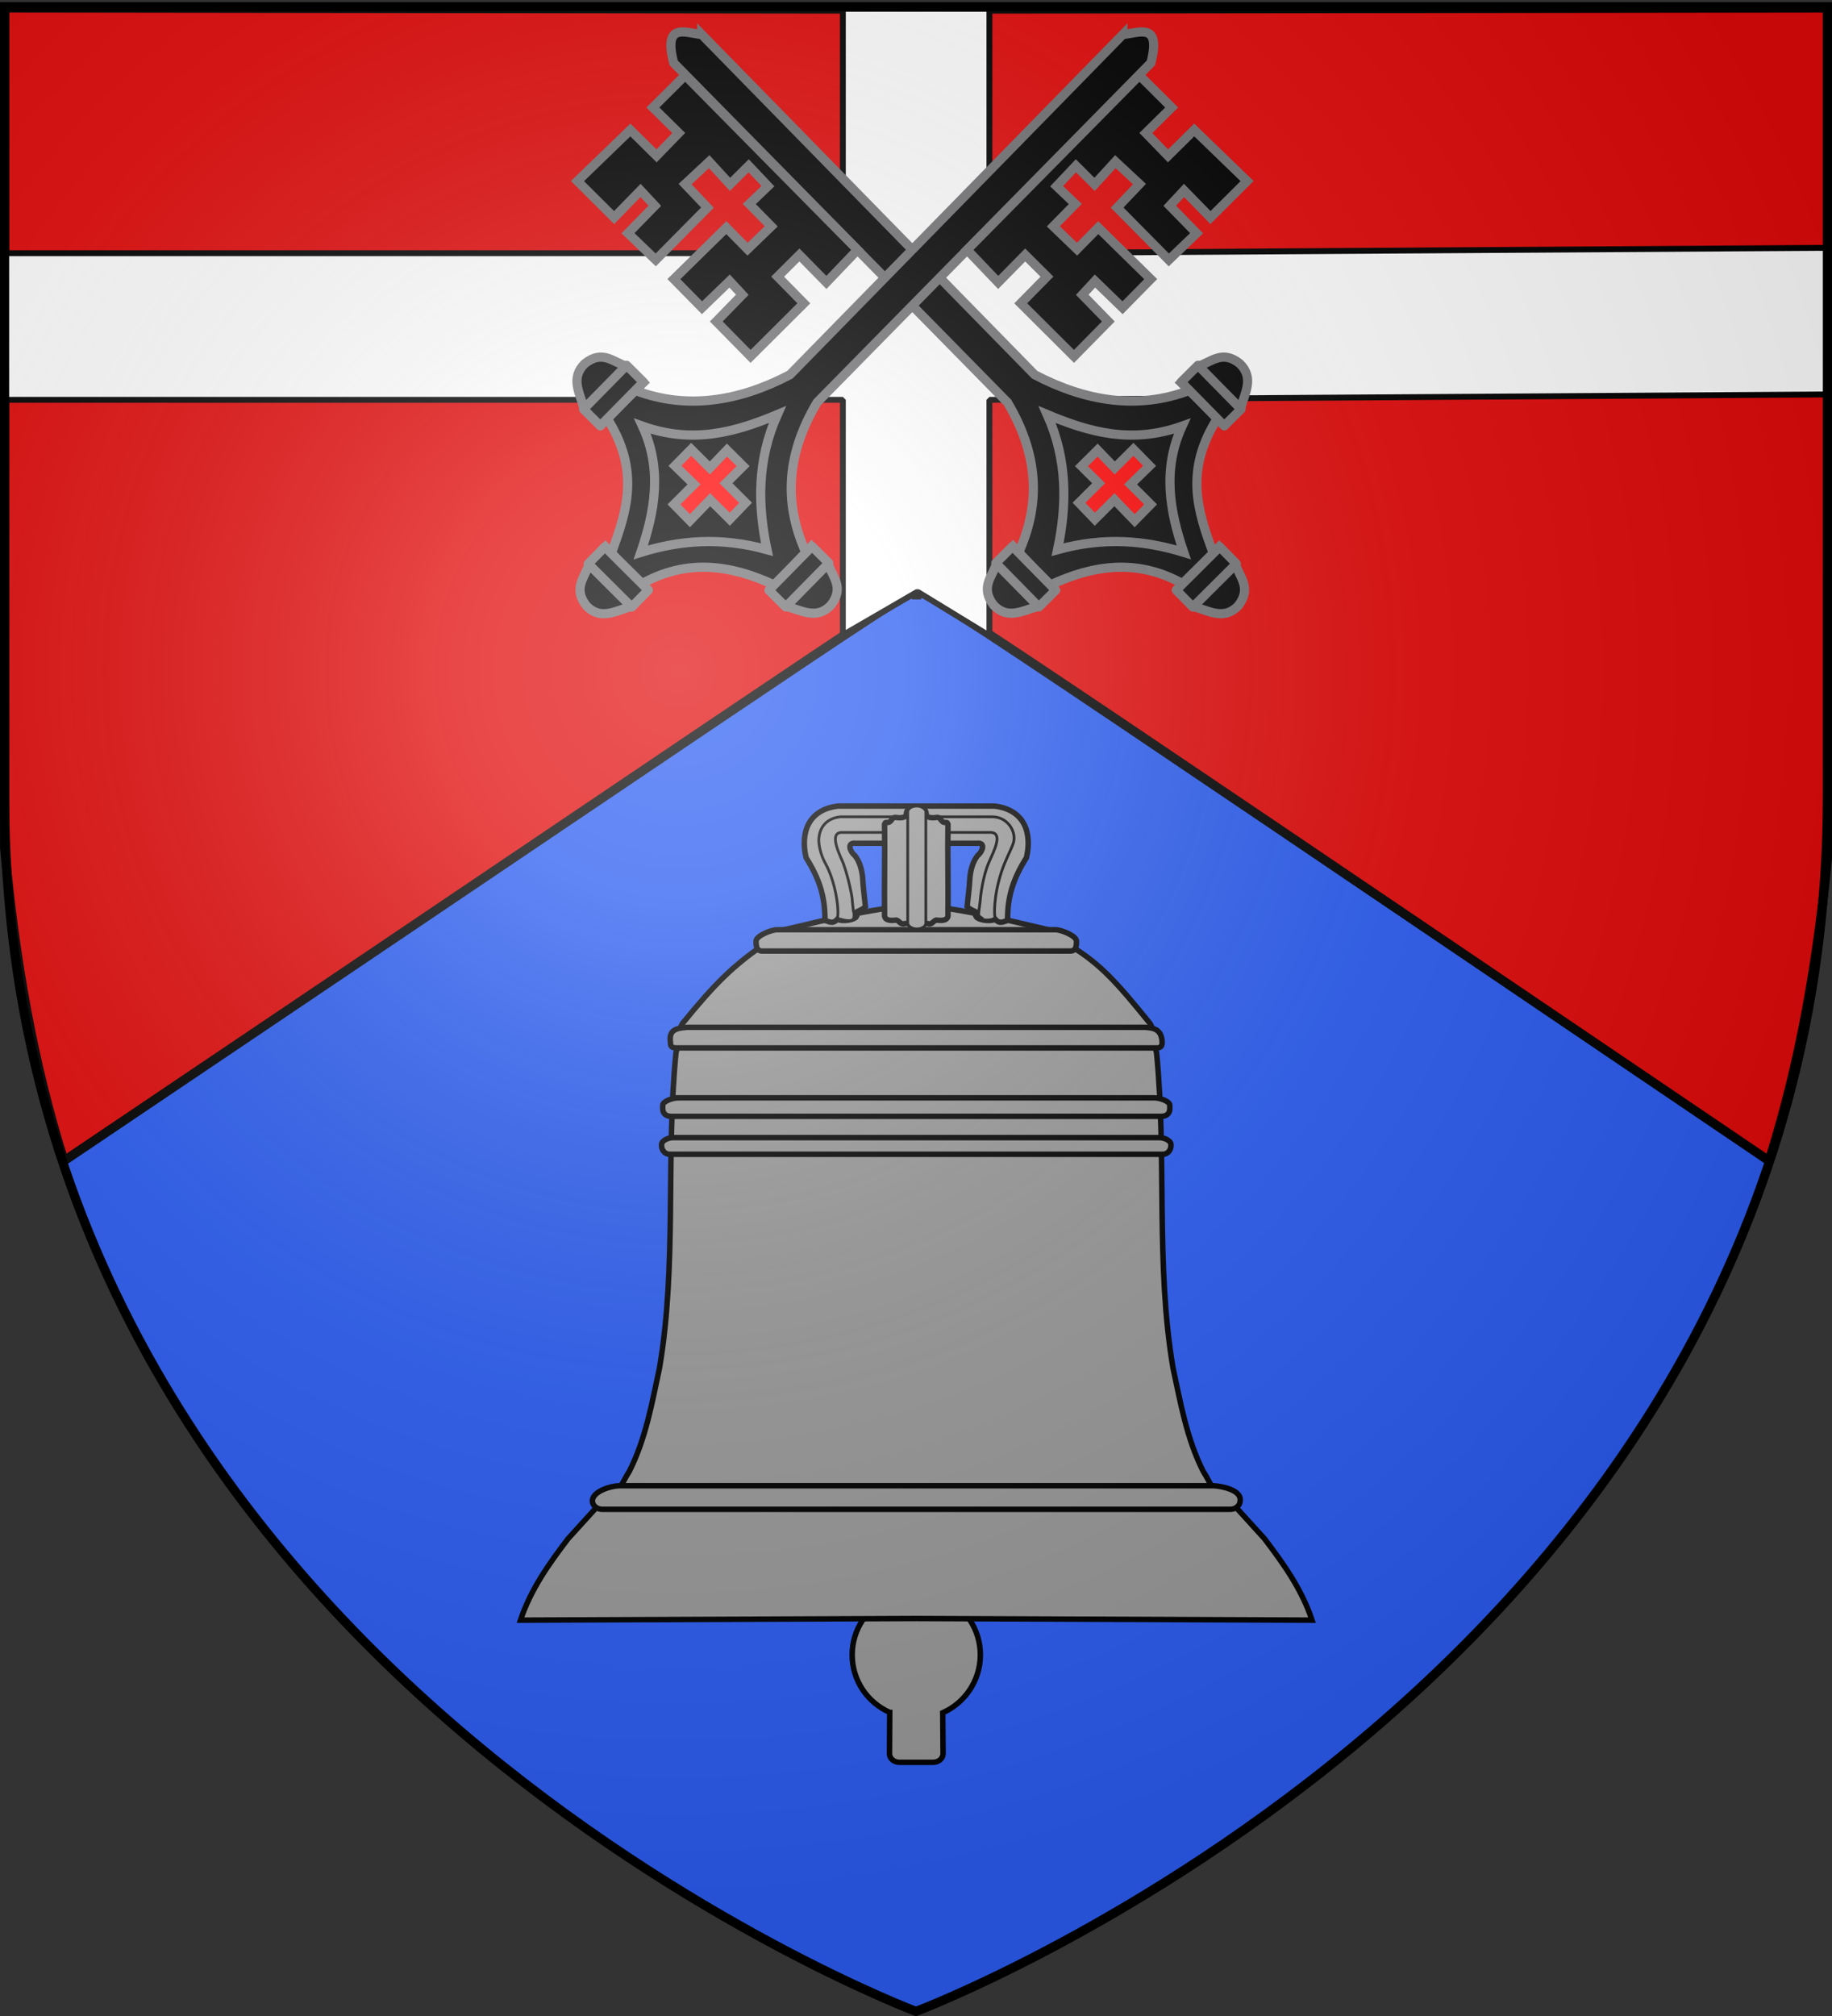 <svg xmlns="http://www.w3.org/2000/svg" xmlns:xlink="http://www.w3.org/1999/xlink" width="600" height="660" version="1.0"><rect width="100%" height="100%" fill="#333333" stroke="none"/><desc>Flag of Canton of Valais (Wallis)</desc><defs><g id="c"><path id="b" d="M0 0v1h.5z" transform="rotate(18 3.157 -.5)"/><use xlink:href="#b" width="810" height="540" transform="scale(-1 1)"/></g><g id="d"><use xlink:href="#c" width="810" height="540" transform="rotate(72)"/><use xlink:href="#c" width="810" height="540" transform="rotate(144)"/></g><g id="f"><path id="e" d="M0 0v1h.5z" transform="rotate(18 3.157 -.5)"/><use xlink:href="#e" width="810" height="540" transform="scale(-1 1)"/></g><g id="g"><use xlink:href="#f" width="810" height="540" transform="rotate(72)"/><use xlink:href="#f" width="810" height="540" transform="rotate(144)"/></g><g id="i"><path id="h" d="M0 0v1h.5z" transform="rotate(18 3.157 -.5)"/><use xlink:href="#h" width="810" height="540" transform="scale(-1 1)"/></g><g id="j"><use xlink:href="#i" width="810" height="540" transform="rotate(72)"/><use xlink:href="#i" width="810" height="540" transform="rotate(144)"/></g><g id="l"><path id="k" d="M0 0v1h.5z" transform="rotate(18 3.157 -.5)"/><use xlink:href="#k" width="810" height="540" transform="scale(-1 1)"/></g><g id="m"><use xlink:href="#l" width="810" height="540" transform="rotate(72)"/><use xlink:href="#l" width="810" height="540" transform="rotate(144)"/></g><g id="o"><path id="n" d="M0 0v1h.5z" transform="rotate(18 3.157 -.5)"/><use xlink:href="#n" width="810" height="540" transform="scale(-1 1)"/></g><g id="p"><use xlink:href="#o" width="810" height="540" transform="rotate(72)"/><use xlink:href="#o" width="810" height="540" transform="rotate(144)"/></g><g id="r"><path id="q" d="M0 0v1h.5z" transform="rotate(18 3.157 -.5)"/><use xlink:href="#q" width="810" height="540" transform="scale(-1 1)"/></g><g id="s"><use xlink:href="#r" width="810" height="540" transform="rotate(72)"/><use xlink:href="#r" width="810" height="540" transform="rotate(144)"/></g><g id="v"><path id="u" d="M0 0v1h.5z" transform="rotate(18 3.157 -.5)"/><use xlink:href="#u" width="810" height="540" transform="scale(-1 1)"/></g><g id="w"><use xlink:href="#v" width="810" height="540" transform="rotate(72)"/><use xlink:href="#v" width="810" height="540" transform="rotate(144)"/></g><g id="y"><path id="x" d="M0 0v1h.5z" transform="rotate(18 3.157 -.5)"/><use xlink:href="#x" width="810" height="540" transform="scale(-1 1)"/></g><g id="z"><use xlink:href="#y" width="810" height="540" transform="rotate(72)"/><use xlink:href="#y" width="810" height="540" transform="rotate(144)"/></g><radialGradient xlink:href="#a" id="A" cx="221.445" cy="226.331" r="300" fx="221.445" fy="226.331" gradientTransform="matrix(1.353 0 0 1.349 -77.63 -85.747)" gradientUnits="userSpaceOnUse"/><linearGradient id="a"><stop offset="0" style="stop-color:white;stop-opacity:.314"/><stop offset=".19" style="stop-color:white;stop-opacity:.251"/><stop offset=".6" style="stop-color:#6b6b6b;stop-opacity:.125"/><stop offset="1" style="stop-color:black;stop-opacity:.125"/></linearGradient></defs><g style="display:inline"><path d="M300 658.5s298.5-112.32 298.5-397.772V2.176H1.5v258.552C1.5 546.18 300 658.5 300 658.5" style="fill:#2b5df2;fill-opacity:1;fill-rule:evenodd;stroke:none;stroke-width:1px;stroke-linecap:butt;stroke-linejoin:miter;stroke-opacity:1"/><g style="fill:#e20909;fill-opacity:1"><g style="display:inline;fill:#e20909;stroke:#000;stroke-opacity:1;fill-opacity:1"><path d="M1.5 1.063v275c3.388 36.736 9.312 70.479 19.438 102.437C300 190.676 299.736 189.577 300 193.186h.313c.264-3.61-.313-3.812 279.062 185.314 10.126-31.958 16.05-65.7 19.438-102.437v-275l-298.5.375H300z" style="fill:#e20909;fill-rule:evenodd;stroke:#000;stroke-width:3;stroke-linecap:butt;stroke-linejoin:miter;stroke-miterlimit:4;stroke-dasharray:none;stroke-opacity:1;fill-opacity:1" transform="translate(.017 1.55)"/></g></g><path d="M361.714 402.648v80H87.262v48h274.452v76.994l24.528-14.23h-.171l23.643 14.451v-77.215l274.453-1.768v-48l-274.453 1.768v-80z" style="display:inline;opacity:1;fill:#fff;fill-opacity:1;fill-rule:evenodd;stroke:#000;stroke-width:1.92;stroke-linejoin:bevel;stroke-miterlimit:4;stroke-dasharray:none;stroke-dashoffset:10;stroke-opacity:1" transform="translate(-85.669 -399.745)"/><g style="fill:#000;stroke:#727275;stroke-opacity:1"><g style="fill:#000;stroke:#727275;stroke-opacity:1"><path d="m188.521 19.62-1.061 459.17c16.877 52.672 47.301 94.482 96.177 116.155v38.196c-58.042 13.275-76.088 49.64-94.055 89.307l-41.754-.182c-14.002-47.594-48.39-73.443-92.308-89.125V589.64c44.952-17.018 79.424-49.406 94.43-110.345V19.878c20.628-35.41 28.398-12.372 38.571-.257z" style="fill:#000;fill-opacity:1;fill-rule:evenodd;stroke:#727275;stroke-width:8.854;stroke-linecap:butt;stroke-linejoin:miter;stroke-miterlimit:4;stroke-dasharray:none;stroke-opacity:1" transform="matrix(.24 -.239 .238 .242 179.908 51.608)"/><path d="M169.122 514.583c16.77 40.005 37.76 77.559 85.152 99.783-43.053 16.005-66.134 49.587-84.402 87.404-18.304-34.08-43.913-64.668-85.153-87.779 36.754-24.085 67.578-54.397 84.403-99.408z" style="fill:#000;fill-opacity:1;fill-rule:evenodd;stroke:#727275;stroke-width:8.854;stroke-linecap:butt;stroke-linejoin:miter;stroke-miterlimit:4;stroke-dasharray:none;stroke-opacity:1" transform="matrix(.24 -.239 .238 .242 179.908 51.608)"/><g style="fill:#000;fill-opacity:1;stroke:#727275;stroke-width:3;stroke-miterlimit:4;stroke-dasharray:none;stroke-opacity:1"><path d="m300.473 593.682 1.501 57.77h22.507c12.883-7.348 29.577-11.156 29.26-30.76-2.556-21.753-18.652-20.484-30.385-26.635z" style="fill:#000;fill-opacity:1;fill-rule:evenodd;stroke:#727275;stroke-width:8.854;stroke-linecap:butt;stroke-linejoin:miter;stroke-miterlimit:4;stroke-dasharray:none;stroke-opacity:1" transform="matrix(.24 -.239 .238 .242 173.443 53.401)"/><path d="M300.849 593.307h22.883v59.269h-22.883z" style="opacity:1;fill:#000;fill-opacity:1;stroke:#727275;stroke-width:8.854;stroke-linecap:round;stroke-linejoin:round;stroke-miterlimit:4;stroke-dasharray:none;stroke-opacity:1" transform="matrix(.24 -.239 .238 .242 173.443 53.401)"/></g><g style="fill:#000;fill-opacity:1;stroke:#727275;stroke-width:3;stroke-miterlimit:4;stroke-dasharray:none;stroke-opacity:1"><path d="m300.473 593.682 1.501 57.77h22.507c12.883-7.348 29.577-11.156 29.26-30.76-2.556-21.753-18.652-20.484-30.385-26.635z" style="fill:#000;fill-opacity:1;fill-rule:evenodd;stroke:#727275;stroke-width:8.854;stroke-linecap:butt;stroke-linejoin:miter;stroke-miterlimit:4;stroke-dasharray:none;stroke-opacity:1" transform="matrix(-.24 .239 .238 .242 262.62 -36.61)"/><path d="M300.849 593.307h22.883v59.269h-22.883z" style="opacity:1;fill:#000;fill-opacity:1;stroke:#727275;stroke-width:8.854;stroke-linecap:round;stroke-linejoin:round;stroke-miterlimit:4;stroke-dasharray:none;stroke-opacity:1" transform="matrix(-.24 .239 .238 .242 262.62 -36.61)"/></g><path d="m198.006 722.087-57.769 1.5v22.508c7.348 12.882 11.155 29.577 30.76 29.26 21.752-2.556 20.483-18.653 26.634-30.386z" style="fill:#000;fill-opacity:1;fill-rule:evenodd;stroke:#727275;stroke-width:8.854;stroke-linecap:butt;stroke-linejoin:miter;stroke-miterlimit:4;stroke-dasharray:none;stroke-opacity:1" transform="matrix(.24 -.239 .238 .242 179.908 51.608)"/><path d="M722.462-198.381h22.883v59.269h-22.883z" style="fill:#000;fill-opacity:1;stroke:#727275;stroke-width:8.854;stroke-linecap:round;stroke-linejoin:round;stroke-miterlimit:4;stroke-dasharray:none;stroke-opacity:1" transform="matrix(.238 .242 -.24 .239 179.908 51.608)"/><path d="M157.764 573.194h22.016l-.265 23.873h25.464v22.28l-25.73-.264.266 27.32-22.016.266.265-28.117h-26.79l.265-22.016h26.79z" style="fill:red;fill-opacity:1;fill-rule:evenodd;stroke:#727275;stroke-width:8.854;stroke-linecap:butt;stroke-linejoin:miter;stroke-miterlimit:4;stroke-dasharray:none;stroke-opacity:1" transform="matrix(.24 -.239 .238 .242 179.908 51.608)"/><path d="M149.42 36.263h-44.033l.53 35.013-30.768.53-.531-35.543-71.087-1.061.53 49.867 36.605-.53-.53 20.159-37.136.53 1.061 37.136 71.088-.53.53-31.3 31.83 1.06-1.06 29.709h25.463l-.53 27.055-24.934-.53v30.239l-31.83-.53v-29.179l-71.087-.53v38.727l37.135.53-.53 18.037-36.075.53v47.216H76.74v-36.075h29.708v37.136l43.502-1.061z" style="fill:#000;fill-opacity:1;fill-rule:evenodd;stroke:#727275;stroke-width:8.854;stroke-linecap:butt;stroke-linejoin:miter;stroke-miterlimit:4;stroke-dasharray:none;stroke-opacity:1" transform="matrix(.24 -.239 .238 .242 179.908 51.608)"/></g><g style="fill:#000;stroke:#727275;stroke-opacity:1"><path d="m188.521 19.62-1.061 459.17c16.877 52.672 47.301 94.482 96.177 116.155v38.196c-58.042 13.275-76.088 49.64-94.055 89.307l-41.754-.182c-14.002-47.594-48.39-73.443-92.308-89.125V589.64c44.952-17.018 79.424-49.406 94.43-110.345V19.878c20.628-35.41 28.398-12.372 38.571-.257z" style="fill:#000;fill-opacity:1;fill-rule:evenodd;stroke:#727275;stroke-width:8.854;stroke-linecap:butt;stroke-linejoin:miter;stroke-miterlimit:4;stroke-dasharray:none;stroke-opacity:1" transform="matrix(-.24 -.239 -.238 .242 417.66 51.608)"/><path d="M169.122 514.583c16.77 40.005 37.76 77.559 85.152 99.783-43.053 16.005-66.134 49.587-84.402 87.404-18.304-34.08-43.913-64.668-85.153-87.779 36.754-24.085 67.578-54.397 84.403-99.408z" style="fill:none;fill-opacity:1;fill-rule:evenodd;stroke:#727275;stroke-width:8.854;stroke-linecap:butt;stroke-linejoin:miter;stroke-miterlimit:4;stroke-dasharray:none;stroke-opacity:1" transform="matrix(-.24 -.239 -.238 .242 417.66 51.608)"/><g style="fill:#000;fill-opacity:1;stroke:#727275;stroke-width:3;stroke-miterlimit:4;stroke-dasharray:none;stroke-opacity:1"><path d="m300.473 593.682 1.501 57.77h22.507c12.883-7.348 29.577-11.156 29.26-30.76-2.556-21.753-18.652-20.484-30.385-26.635z" style="fill:#000;fill-opacity:1;fill-rule:evenodd;stroke:#727275;stroke-width:8.854;stroke-linecap:butt;stroke-linejoin:miter;stroke-miterlimit:4;stroke-dasharray:none;stroke-opacity:1" transform="matrix(-.24 -.239 -.238 .242 424.124 53.401)"/><path d="M300.849 593.307h22.883v59.269h-22.883z" style="opacity:1;fill:#000;fill-opacity:1;stroke:#727275;stroke-width:8.854;stroke-linecap:round;stroke-linejoin:round;stroke-miterlimit:4;stroke-dasharray:none;stroke-opacity:1" transform="matrix(-.24 -.239 -.238 .242 424.124 53.401)"/></g><g style="fill:#000;fill-opacity:1;stroke:#727275;stroke-width:3;stroke-miterlimit:4;stroke-dasharray:none;stroke-opacity:1"><path d="m300.473 593.682 1.501 57.77h22.507c12.883-7.348 29.577-11.156 29.26-30.76-2.556-21.753-18.652-20.484-30.385-26.635z" style="fill:#000;fill-opacity:1;fill-rule:evenodd;stroke:#727275;stroke-width:8.854;stroke-linecap:butt;stroke-linejoin:miter;stroke-miterlimit:4;stroke-dasharray:none;stroke-opacity:1" transform="matrix(.24 .239 -.238 .242 334.947 -36.61)"/><path d="M300.849 593.307h22.883v59.269h-22.883z" style="opacity:1;fill:#000;fill-opacity:1;stroke:#727275;stroke-width:8.854;stroke-linecap:round;stroke-linejoin:round;stroke-miterlimit:4;stroke-dasharray:none;stroke-opacity:1" transform="matrix(.24 .239 -.238 .242 334.947 -36.61)"/></g><path d="m198.006 722.087-57.769 1.5v22.508c7.348 12.882 11.155 29.577 30.76 29.26 21.752-2.556 20.483-18.653 26.634-30.386z" style="fill:#000;fill-opacity:1;fill-rule:evenodd;stroke:#727275;stroke-width:8.854;stroke-linecap:butt;stroke-linejoin:miter;stroke-miterlimit:4;stroke-dasharray:none;stroke-opacity:1" transform="matrix(-.24 -.239 -.238 .242 417.66 51.608)"/><path d="M722.462-198.381h22.883v59.269h-22.883z" style="fill:#000;fill-opacity:1;stroke:#727275;stroke-width:8.854;stroke-linecap:round;stroke-linejoin:round;stroke-miterlimit:4;stroke-dasharray:none;stroke-opacity:1" transform="matrix(-.238 .242 .24 .239 417.66 51.608)"/><path d="M157.764 573.194h22.016l-.265 23.873h25.464v22.28l-25.73-.264.266 27.32-22.016.266.265-28.117h-26.79l.265-22.016h26.79z" style="fill:red;fill-opacity:1;fill-rule:evenodd;stroke:#727275;stroke-width:8.854;stroke-linecap:butt;stroke-linejoin:miter;stroke-miterlimit:4;stroke-dasharray:none;stroke-opacity:1" transform="matrix(-.24 -.239 -.238 .242 417.66 51.608)"/><path d="M149.42 36.263h-44.033l.53 35.013-30.768.53-.531-35.543-71.087-1.061.53 49.867 36.605-.53-.53 20.159-37.136.53 1.061 37.136 71.088-.53.53-31.3 31.83 1.06-1.06 29.709h25.463l-.53 27.055-24.934-.53v30.239l-31.83-.53v-29.179l-71.087-.53v38.727l37.135.53-.53 18.037-36.075.53v47.216H76.74v-36.075h29.708v37.136l43.502-1.061z" style="fill:#000;fill-opacity:1;fill-rule:evenodd;stroke:#727275;stroke-width:8.854;stroke-linecap:butt;stroke-linejoin:miter;stroke-miterlimit:4;stroke-dasharray:none;stroke-opacity:1" transform="matrix(-.24 -.239 -.238 .242 417.66 51.608)"/></g><g style="display:inline;fill:#999"><g style="fill:#999"><path d="m264.949 575.717-.136 22.723c0 2.647 2.415 4.778 5.415 4.778h18.475c3 0 5.415-2.13 5.415-4.778l-.18-22.543c12.043-5.4 20.566-17.674 20.566-31.926 0-14.012-8.239-26.111-20.26-31.943l-.126-92.603c0-2.647-2.415-4.778-5.415-4.778h-18.475c-3 0-5.415 2.13-5.415 4.778l-.057 93.048c-12.026 5.292-20.33 17.431-20.33 31.498 0 14.218 8.346 26.255 20.523 31.746z" style="fill:#999;fill-opacity:1;stroke:#000;stroke-width:3;stroke-miterlimit:4;stroke-dasharray:none;stroke-opacity:1" transform="matrix(.599 0 0 .594 132.688 218.636)"/><g style="fill:#999"><path d="M279.465 131.144c16.672-.19 50.395 7.988 70.47 12.777 7.693 1.575 9.848 6.829 14.149 9.476 16.443 10.122 25.399 20.494 43.183 42.606 2.552 4.052 2.114 11.557 3.587 16.217 5.657 58.165-.586 116.784 8.977 173.563 4.06 18.962 7.452 38.959 16.479 56.981 4.127 6.343 6.83 15.535 14.083 15.625l19.464 21.595c10.351 13.753 20.205 27.513 26.007 44.874-72.376-.3-144.752-.6-216.399-.901-71.647.3-144.023.6-216.399.901 5.802-17.361 15.656-31.121 26.008-44.874l19.464-21.595c7.253-.09 9.955-9.282 14.082-15.625 9.028-18.022 12.42-38.019 16.479-56.981 9.564-56.779 3.32-115.398 8.977-173.563 1.473-4.66 1.036-12.165 3.587-16.217 17.785-22.112 27.642-31.583 43.183-42.606 4.12-2.922 6.457-7.9 14.149-9.476 20.076-4.79 53.798-12.967 70.47-12.777z" style="fill:#999;fill-opacity:1;fill-rule:evenodd;stroke:#000;stroke-width:3;stroke-linecap:butt;stroke-linejoin:miter;stroke-miterlimit:4;stroke-dasharray:none;stroke-opacity:1" transform="matrix(.599 0 0 .594 132.688 218.636)"/><path d="M117.127 450.779h324.676c3.642.136 15.431 1.982 14.766 8.227 0 2.647-2.415 4.778-5.415 4.778H107.776c-3 0-5.415-2.131-5.415-4.778.308-5.19 10.043-8.128 14.766-8.227zM203.284 144.35h152.363c3 0 11.415 3.316 11.415 6.316s-.415 5.415-3.415 5.415H195.284c-3 0-3.415-2.415-3.415-5.415s8.415-6.316 11.415-6.316zM154.14 198.127h250.65c2.829.383 8.87.084 9.096 8.173 0 1.765-.273 3.185-3.097 3.185H148.141c-2.824 0-3.097-1.42-3.097-3.185-.882-6.635 2.883-7.677 9.097-8.173zM149.363 236.988h260.204c3 0 8.515 1.847 8.515 4.141v1.912c0 2.294-1.515 4.14-4.515 4.14H145.363c-3 0-4.514-1.846-4.514-4.14v-1.912c0-2.294 5.514-4.14 8.514-4.14zM146.726 258.915h265.479c3 0 6.514 1.705 6.514 3.822v.637c0 2.118-1.515 4.724-4.514 4.724h-269.48c-3 0-4.513-2.606-4.513-4.724v-.637c0-2.117 3.514-3.822 6.514-3.822z" style="fill:#999;fill-opacity:1;stroke:#000;stroke-width:3;stroke-miterlimit:4;stroke-opacity:1" transform="matrix(.599 0 0 .594 132.688 218.636)"/></g></g><g style="fill:#999;fill-opacity:1"><g style="fill:#999;fill-opacity:1"><path d="M279.465 96.69h33.237c5.04-.584 2.808 4.911.388 6.696-3.079 3.836-4.158 9.143-4.404 13.69-.094 3.407-1.138 11.152-1.43 14.545 3.408 3.262 7.641 2.554 4.934 5.523.791 1.519 6.716 3.014 10.462 1.472 2.501 2.824 4.58 1.228 6.745.56-.157-13.366 3.378-23.477 10.305-34.534 3.12-13.412-.851-26.493-17.513-28.456H236.74c-16.661 1.963-20.632 15.044-17.513 28.456 6.927 11.057 10.462 21.168 10.305 34.534 2.165.668 4.244 2.264 6.745-.56 3.746 1.542 9.671.047 10.462-1.472-2.707-2.97 1.526-2.26 4.934-5.523-.292-3.393-1.335-11.138-1.43-14.545-.246-4.547-1.325-9.854-4.404-13.69-2.42-1.785-4.652-7.28.388-6.696z" style="fill:#999;fill-opacity:1;fill-rule:evenodd;stroke:#000;stroke-width:3;stroke-linecap:butt;stroke-linejoin:miter;stroke-miterlimit:4;stroke-dasharray:none;stroke-opacity:1" transform="matrix(.599 0 0 .594 132.688 218.636)"/><path d="M320.483 90.717c6.343.606 1.66 9.755-1.309 16.502-3.258 7.405-4.56 18.573-4.626 19.8-.046 1.642-.708 5.375-.849 7.01-.269 2.528-.299 2.664 1.741 3.936-.574 1.21 4.033 1.293 5.839.55 1.205 1.361.207-.523 1.25-.845-.818-4.069-.003-17.088 5.34-30.148 2.148-5.252 4.398-9.37 4.9-11.858 1.192-5.901-3.642-13.555-11.714-13.555h-83.18c-8.03.946-11.584 6.348-11.714 12.918-.041 2.054.846 7.77 3.478 12.495 5.592 10.036 7.737 25.392 6.762 30.148 1.043.322.364 2.206 1.57.845 5.276 1.529 7.431.927 7.439-1.566.002-.752.213-1.49-.338-2.92-.141-1.635-.644-5.368-.69-7.01-.067-1.248-1.915-11.02-4.705-18.962-1.154-3.287-8.568-16.965-1.23-17.34z" style="fill:#999;fill-opacity:1;fill-rule:evenodd;stroke:#000;stroke-width:1.5;stroke-linecap:butt;stroke-linejoin:miter;stroke-miterlimit:4;stroke-dasharray:none;stroke-opacity:1" transform="matrix(.599 0 0 .594 132.688 218.636)"/></g><g style="fill:#999;fill-opacity:1" transform="matrix(.599 0 0 .594 132.688 218.636)"><path d="M279.465 142.963c2.341-.157 3.871-2.382 6.214-2.036 2.212.946 3.079-1.463 4.633-1.902 2.222.22 5.968.7 6.486-2.236.194-17.444-.234-33.113 0-50.503-.275-.718-.222-1.172-1.462-1.068-2.473.177-2.257-3.076-4.744-2.776-2.12.416-6.166.398-5.708-2.357-.412-2.473-2.755-4.053-5.419-3.695-2.663-.358-5.006 1.222-5.419 3.695.458 2.755-3.587 2.773-5.707 2.357-2.487-.3-2.272 2.953-4.745 2.776-1.24-.104-1.187.35-1.462 1.068.234 17.39-.194 33.06 0 50.503.518 2.935 4.264 2.456 6.486 2.236 1.555.439 2.422 2.848 4.633 1.902 2.343-.346 3.873 1.879 6.214 2.036z" style="fill:#999;fill-opacity:1;fill-rule:evenodd;stroke:#000;stroke-width:3;stroke-linecap:butt;stroke-linejoin:miter;stroke-miterlimit:4;stroke-dasharray:none;stroke-opacity:1"/><rect width="9.91" height="67.726" x="274.789" y="76.186" rx="4.955" ry="3.185" style="fill:#999;fill-opacity:1;stroke:#000;stroke-width:1.5;stroke-miterlimit:4;stroke-dasharray:none;stroke-opacity:1"/></g></g></g></g></g><path d="M300 658.5s298.5-112.32 298.5-397.772V2.176H1.5v258.552C1.5 546.18 300 658.5 300 658.5" style="opacity:1;fill:url(#A);fill-opacity:1;fill-rule:evenodd;stroke:none;stroke-width:1px;stroke-linecap:butt;stroke-linejoin:miter;stroke-opacity:1"/><path d="M300 658.5S1.5 546.18 1.5 260.728V2.176h597v258.552C598.5 546.18 300 658.5 300 658.5z" style="opacity:1;fill:none;fill-opacity:1;fill-rule:evenodd;stroke:#000;stroke-width:3;stroke-linecap:butt;stroke-linejoin:miter;stroke-miterlimit:4;stroke-dasharray:none;stroke-opacity:1"/></svg>
